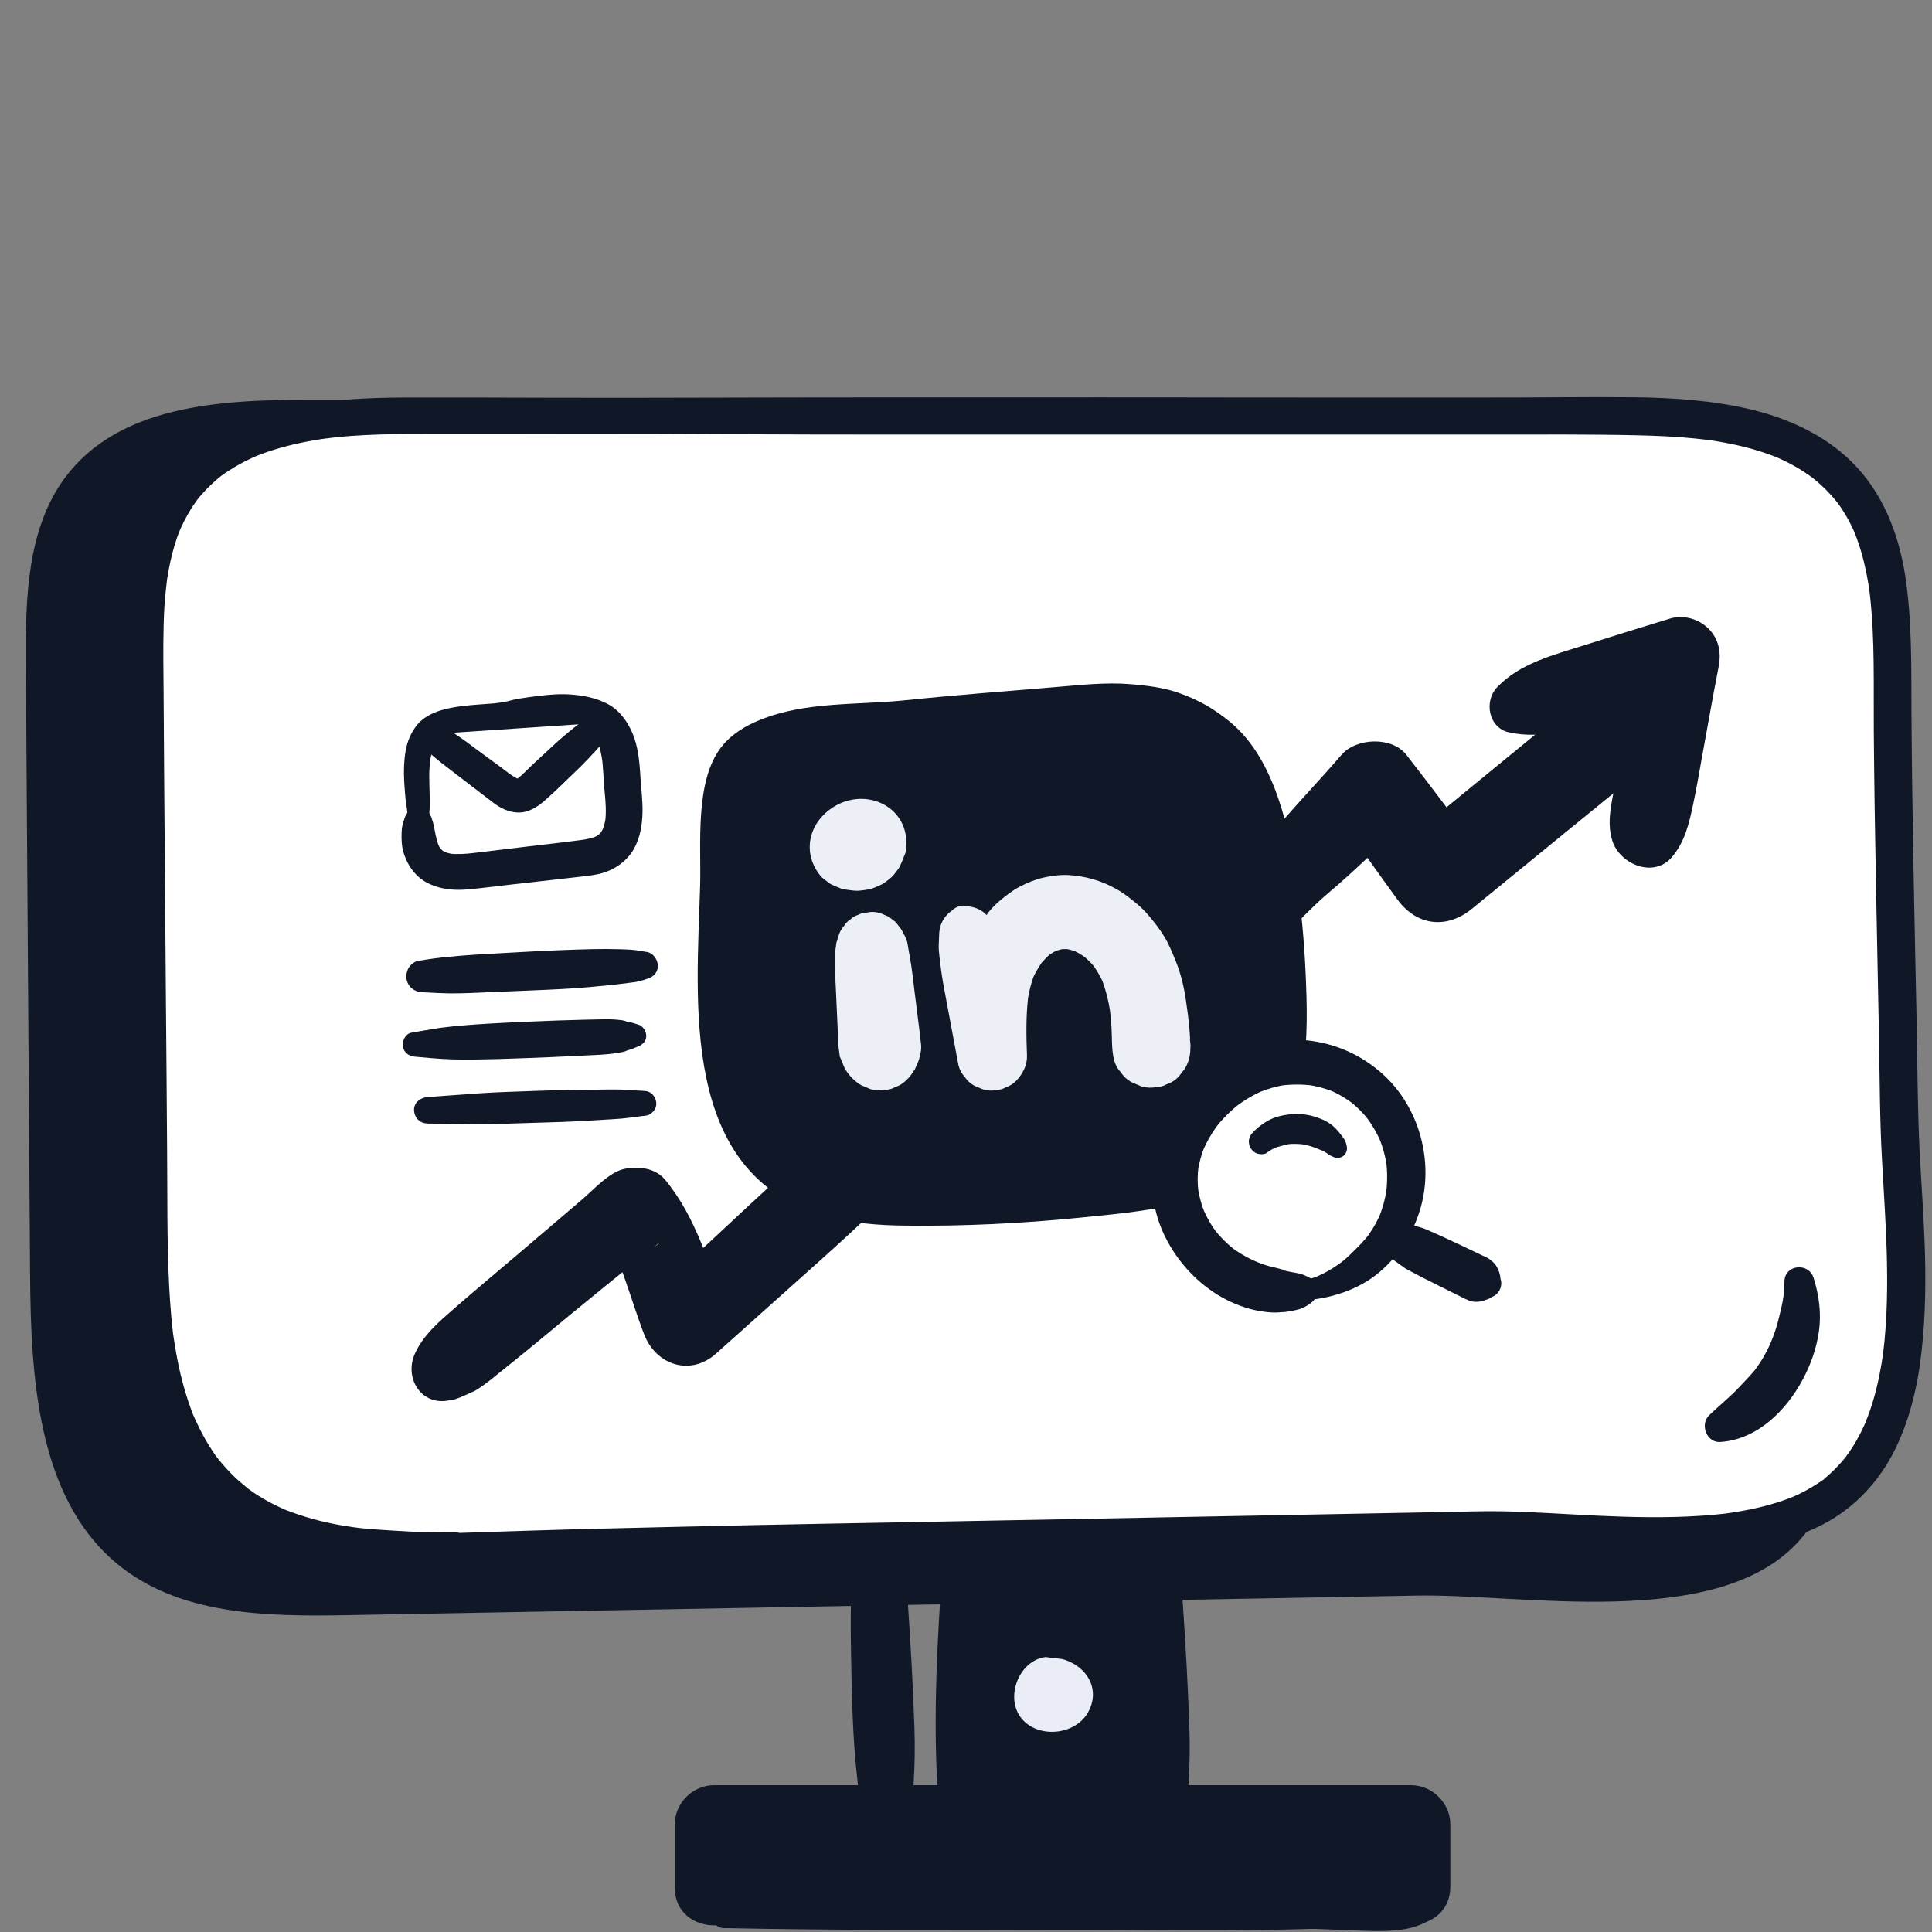 <?xml version="1.0" encoding="UTF-8"?>
<svg id="Layer_2" data-name="Layer 2" xmlns="http://www.w3.org/2000/svg" viewBox="0 0 160 160">
  <rect x="0" y="0" width="160" height="160" fill="#808080" stroke="none"/>
  <defs>
    <style>
      .cls-1 {
        fill: #fff;
      }

      .cls-2 {
        fill: #eaedf5;
      }

      .cls-3 {
        fill: #edeff6;
      }

      .cls-4 {
        fill: #101828;
      }
    </style>
  </defs>
  <path class="cls-4" d="M28.78,133.76c29.52-.54,59.05-1.08,88.57-1.62,8.62-.16,24.55,2.88,31.39-4.26,7.14-7.46,4.5-23.01,4.36-32.33-.2-13.41-.6-26.84-.6-40.25-.08-5.44-.3-11.3-3.53-15.59-4.55-6.04-13.06-6.56-20.47-6.57-34.38-.01-68.76-.02-103.14-.03-7.24,0-15.56.51-19.97,6.44-3.19,4.29-3.29,10.14-3.25,15.54.12,16.82.23,33.63.35,50.45.06,8.61.64,18.4,7.08,23.86,5.18,4.39,12.51,4.48,19.21,4.36Z"/>
  <g>
    <path class="cls-1" d="M37.66,128.2c28.41-.5,56.82-1.01,85.23-1.51,8.3-.15,23.63,2.69,30.21-3.97s4.33-21.45,4.2-30.13c-.19-12.5-.57-25.01-.57-37.51-.08-5.07-.29-10.53-3.4-14.53-4.38-5.63-12.56-6.12-19.7-6.12-33.08-.01-66.17-.02-99.25-.03-6.97,0-14.97.48-19.22,6-3.07,3.99-3.17,9.45-3.13,14.48.11,15.67.22,31.35.33,47.02.06,8.02.61,17.15,6.81,22.23,4.99,4.09,12.03,4.17,18.48,4.06Z"/>
    <path class="cls-4" d="M37.66,129.55c4.27,0,8.54-.01,12.81-.07s8.54-.11,12.81-.16,8.54-.14,12.81-.21,8.58-.14,12.87-.22,8.54-.14,12.81-.21,8.54-.14,12.81-.21c2.15-.04,4.29-.07,6.44-.11,1.42-.02,2.84-.05,4.26-.01,2.68.08,5.36.27,8.05.37,2.89.11,5.79.13,8.67-.14s5.77-.83,8.43-2.07c2.49-1.16,4.51-3.04,5.92-5.39s2.24-5.26,2.64-8.05c.43-3.05.51-6.11.43-9.19-.08-2.82-.29-5.64-.44-8.46-.18-3.57-.18-7.15-.25-10.72-.09-4.26-.18-8.52-.26-12.78s-.14-8.56-.17-12.84c-.02-3.83.06-7.67-.53-11.47-.55-3.49-1.89-6.89-4.46-9.4-2.29-2.24-5.3-3.59-8.39-4.32s-6.43-.96-9.67-.99c-4.06-.04-8.12.03-12.18.02-4.27,0-8.53,0-12.8,0s-8.57,0-12.86-.01-8.53,0-12.8,0-8.53,0-12.8,0-8.53.01-12.8.02-8.53.02-12.8.01-8.36-.03-12.53-.02c-3.24.01-6.52.16-9.7.82s-6.14,1.9-8.5,4.06c-2.61,2.38-4.01,5.73-4.56,9.17-.59,3.74-.45,7.54-.42,11.31.03,4.26.06,8.52.09,12.78s.06,8.52.09,12.78.06,8.52.09,12.78c.02,3.63-.03,7.28.21,10.91.21,3.23.65,6.51,1.71,9.58s2.72,5.91,5.2,8c2.72,2.31,6.06,3.59,9.57,4.11,1.73.26,3.49.42,5.24.44.82,0,1.64,0,2.47-.01.4-.01.8-.02,1.2-.04.22,0,.43-.02.65-.02.05,0,.1,0,.15,0l.18-.02c.21-.03.24-.03.1,0-.1.06-.08,0,.02.01.06,0,.13,0,.2,0,.7-.01,1.38-.61,1.34-1.34s-.59-1.36-1.34-1.34c-1.68.03-3.38-.03-5.06-.14-.85-.06-1.71-.1-2.56-.19-.2-.02-.4-.04-.6-.07-.1-.01-.2-.03-.3-.04,0,0,.33.05.15.02-.07,0-.13-.02-.2-.03-.42-.06-.85-.13-1.27-.21-.82-.16-1.63-.35-2.42-.59-.39-.12-.77-.24-1.15-.38-.18-.06-.36-.13-.54-.2-.09-.04-.18-.07-.27-.11-.16-.06.16.07.15.06-.06-.03-.12-.05-.18-.08-.75-.33-1.47-.72-2.16-1.16-.16-.11-.32-.21-.48-.33-.08-.06-.16-.11-.24-.17-.04-.03-.08-.06-.12-.09-.17-.12.03.02.08.06-.29-.27-.62-.51-.91-.78-.54-.5-1.03-1.05-1.5-1.62-.17-.21.19.26.03.04-.05-.07-.1-.14-.16-.21-.12-.16-.24-.33-.35-.5-.2-.3-.39-.61-.58-.93-.37-.65-.69-1.32-1-2,0-.02.13.33.07.17-.02-.04-.03-.08-.05-.12-.03-.08-.07-.16-.1-.25-.07-.18-.14-.36-.2-.54-.13-.35-.24-.71-.35-1.06-.46-1.49-.77-3.02-1-4.55-.01-.09-.03-.18-.04-.28-.04-.29.04.33,0,.04-.03-.2-.05-.4-.07-.6-.05-.4-.09-.81-.12-1.21-.07-.78-.12-1.56-.16-2.34-.19-3.68-.14-7.38-.17-11.06-.03-4.22-.06-8.44-.1-12.66s-.06-8.44-.1-12.66-.06-8.4-.09-12.6c-.01-1.88-.05-3.77,0-5.66.02-.87.06-1.73.14-2.59.04-.42.1-.84.14-1.26,0,0-.05.33-.02.16,0-.05.01-.1.02-.15.01-.1.03-.2.05-.3.03-.21.07-.43.11-.64.16-.83.36-1.65.63-2.44.06-.19.13-.37.2-.55.03-.09.07-.18.11-.27.09-.24-.12.28.02-.04.17-.39.36-.77.57-1.14s.42-.71.66-1.04c.06-.08.12-.16.17-.24.17-.24-.18.22,0,0,.12-.15.24-.3.37-.44.49-.56,1.02-1.06,1.6-1.52.21-.17-.26.19-.04.03.07-.05.14-.1.21-.15.15-.11.3-.21.46-.31.31-.2.63-.39.95-.57s.64-.33.96-.48c.08-.04.16-.07.24-.11.04-.02.08-.03.12-.05.15-.07-.18.08-.17.07.18-.07.35-.14.53-.21,1.42-.54,2.9-.9,4.4-1.16.18-.03.36-.06.54-.09.09-.01.18-.03.27-.04.35-.05-.25.03,0,0,.4-.05.79-.1,1.19-.14.77-.08,1.53-.13,2.3-.17,1.62-.08,3.23-.09,4.85-.09,4.22,0,8.45,0,12.67-.01s8.41.01,12.61.03,8.45.03,12.67.03,8.45,0,12.67,0,8.45,0,12.67,0,8.45,0,12.67,0,8.41,0,12.61,0c3.97,0,7.95-.03,11.92.06,1.57.04,3.14.1,4.7.26.38.04.76.08,1.14.13.18.02-.2-.03-.19-.03.05,0,.09.01.14.02.09.01.18.03.27.04.2.03.39.06.59.09.76.13,1.51.28,2.26.47s1.45.41,2.16.67c.16.06.33.12.49.19.04.02.08.03.12.05.16.06-.19-.08-.17-.07.09.04.19.08.28.12.33.15.65.31.97.48.65.35,1.25.74,1.84,1.18.13.1-.16-.13-.15-.11.03.03.07.05.1.08.07.05.13.11.2.16.14.12.28.24.42.37.28.25.55.52.8.8.12.13.24.26.35.4.06.07.11.14.17.21.03.04.13.17,0-.01-.15-.19,0,0,.03.04.25.33.48.68.69,1.03s.42.74.6,1.13c.04.09.08.18.12.27.02.04.04.09.06.14.07.16-.06-.15-.06-.15.08.2.16.4.23.6.29.79.52,1.61.7,2.44.09.41.17.82.24,1.24.03.2.06.4.09.6.03.18-.02-.17-.02-.16,0,.05.01.1.02.15.02.13.03.27.05.4.42,3.74.29,7.52.32,11.28.03,4.22.1,8.43.18,12.65s.17,8.43.25,12.65c.06,3.4.06,6.81.25,10.21.15,2.82.36,5.64.41,8.46.03,1.47.02,2.94-.05,4.4-.04.73-.09,1.46-.16,2.19-.04.35-.08.71-.12,1.06-.04.28.05-.37.01-.09-.01.08-.02.17-.04.25-.03.18-.05.36-.08.54-.23,1.37-.54,2.72-1,4.03-.11.31-.23.61-.35.92-.1.25.15-.34.04-.09-.03.07-.06.14-.09.21-.07.16-.15.33-.23.49-.28.57-.59,1.13-.95,1.66-.08.13-.17.25-.26.37-.04.06-.09.12-.13.18-.23.31.16-.19.02-.02-.2.25-.4.49-.62.72s-.42.44-.64.64c-.1.09-.21.19-.31.28-.06.05-.12.1-.19.16-.03.02-.05.04-.08.07-.17.14.15-.11.16-.12-.05.09-.25.19-.34.25-.12.09-.25.17-.38.26-.25.16-.5.31-.76.46-.27.15-.55.29-.83.43-.13.06-.27.12-.4.18-.24.11.36-.15.11-.05-.08.03-.16.06-.24.1-1.2.47-2.46.81-3.72,1.05-.34.07-.68.12-1.03.18-.16.02-.32.05-.48.07-.28.04.38-.05.1-.01-.09.01-.19.02-.28.04-.7.08-1.4.15-2.11.19-2.86.19-5.73.12-8.59-.01-2.58-.12-5.17-.31-7.76-.36-1.63-.03-3.27.03-4.9.06-2.1.04-4.21.08-6.31.12-4.23.08-8.46.16-12.68.24s-8.46.16-12.68.24-8.46.16-12.68.24-8.46.15-12.68.24-8.41.19-12.62.29-8.16.24-12.25.37c-.7.02-1.38.6-1.34,1.34s.59,1.35,1.34,1.34Z"/>
  </g>
  <g>
    <g>
      <path class="cls-1" d="M34.66,67.72c.09-2.08-.86-6.11,1.29-7.43,1.35-.83,3.93-.78,5.48-.95,2.31-.25,6-.93,8.17.24.74.4,1.24,1.14,1.5,1.93.41,1.27.39,2.85.52,4.18.17,1.69.21,3.7-1.16,4.71-.69.51-1.58.62-2.43.72-2.9.34-5.79.67-8.69,1.01-1.29.15-2.76.25-3.73-.62-1-.9-1.02-2.44-.96-3.78Z"/>
      <path class="cls-4" d="M35.52,67.72c.14-1.12.03-2.24.03-3.36,0-.3,0-.6.03-.91.01-.15.03-.29.04-.44.01-.13-.04.25-.02.13,0-.03,0-.07.02-.1.01-.08.03-.17.04-.25.05-.27.13-.53.22-.79.08-.21-.12.25,0,.02.03-.06.05-.11.08-.16.06-.12.14-.23.21-.34.09-.14-.19.23-.03.04.04-.05.08-.09.12-.13s.09-.08.13-.12c.19-.17-.22.15,0,0,.11-.07.22-.14.34-.2.03-.02.06-.03.09-.04.18-.09-.22.09-.09.04.08-.03.15-.06.23-.09.32-.11.66-.19.99-.25.08-.01.16-.03.24-.04s.43-.05.05,0c.18-.02.36-.04.53-.06.69-.07,1.39-.1,2.09-.15.62-.04,1.23-.09,1.85-.1.8-.01,1.6-.09,2.4-.11s1.65.01,2.47.12l-.38-.05c.54.08,1.07.2,1.57.4l-.35-.15c.27.11.53.25.76.42l-.3-.23c.2.16.38.34.54.54l-.23-.3c.2.26.35.54.48.84l-.15-.36c.2.5.3,1.02.37,1.55l-.05-.41c.13.98.14,1.98.24,2.96.08.82.14,1.65.03,2.47l.05-.41c-.05.39-.14.76-.29,1.12l.15-.37c-.1.24-.23.47-.39.68l.24-.31c-.13.16-.28.31-.44.44l.31-.24c-.2.15-.41.27-.64.37l.36-.15c-.45.18-.93.28-1.42.34l.4-.05c-1.51.2-3.03.37-4.55.55s-3.1.38-4.65.56c-.68.08-1.37.13-2.05.05l.39.05c-.31-.04-.61-.12-.9-.24l.35.15c-.19-.08-.37-.19-.53-.31l.3.23c-.16-.13-.31-.27-.44-.43l.23.3c-.15-.19-.26-.4-.36-.62l.15.35c-.18-.44-.29-.93-.38-1.4-.04-.24-.08-.47-.15-.7-.02-.07-.04-.14-.08-.21-.09-.21-.08-.2.03.03-.02-.13-.11-.27-.17-.39-.05-.1-.09-.19-.14-.29-.32-.68-1.35-.6-1.7,0-.05.09-.1.18-.15.26-.02.04-.05.08-.07.12l-.12.29c.11-.23.12-.24.03-.03-.15.35-.21.74-.22,1.12-.02.55,0,1.1.16,1.63.33,1.12,1.08,2.14,2.18,2.62.64.28,1.27.42,1.97.46.46.03.92,0,1.37-.04,1.15-.11,2.29-.26,3.43-.39s2.37-.27,3.55-.4c.58-.07,1.17-.13,1.75-.2.63-.07,1.26-.13,1.88-.26,1.21-.27,2.29-.97,2.92-2.04.54-.93.72-2.03.74-3.1.02-.91-.1-1.82-.16-2.73-.07-1.14-.15-2.34-.53-3.43s-1.12-2.23-2.21-2.8c-.94-.49-1.96-.69-3-.77-.89-.07-1.79,0-2.68.11-.56.06-1.11.15-1.66.23-.4.06-.79.2-1.2.27-.18.03-.35.06-.53.08-.08.01-.17.02-.25.04-.2.03.31-.03.1-.01-.05,0-.11,0-.16.01-.41.03-.82.06-1.22.09-.96.07-1.94.16-2.88.4-.83.21-1.69.58-2.25,1.25-.53.63-.85,1.39-.99,2.21s-.16,1.63-.12,2.45c.02.38.05.76.08,1.13.02.24.04.48.08.72.01.08.02.16.03.24,0,.05.01.09.02.14-.01-.08-.03-.23,0-.06.04.3.07.6.08.9.02.45.38.88.86.86.51-.02.8-.38.86-.86Z"/>
    </g>
    <g>
      <path class="cls-1" d="M35.61,60.81c1.97,1.48,3.94,2.95,5.91,4.43.45.34.95.69,1.51.64.5-.05.9-.41,1.27-.75,1.87-1.76,3.74-3.52,5.61-5.28"/>
      <path class="cls-4" d="M34.71,61.06c.2.76.81,1.27,1.39,1.75s1.15.9,1.72,1.34c1,.77,2.01,1.54,3.01,2.31.6.46,1.27.8,2.04.83.87.03,1.61-.44,2.23-.98.94-.82,1.83-1.72,2.73-2.58.52-.5,1.02-1.03,1.51-1.56.29-.32.55-.68.79-1.03.14-.2.27-.39.35-.62.06-.15.09-.31.12-.47.05-.27,0-.53-.19-.73s-.45-.23-.73-.19c-.17.02-.34.05-.5.1-.22.07-.42.2-.61.32-.38.22-.74.47-1.08.75-.56.45-1.1.91-1.63,1.4s-1.05.97-1.57,1.45c-.49.45-.95.96-1.47,1.37l.29-.22c-.14.11-.28.2-.44.27l.34-.14c-.11.04-.21.08-.33.1l.38-.05c-.12.02-.23.02-.35,0l.37.05c-.14-.02-.27-.06-.4-.11l.34.14c-.62-.26-1.15-.74-1.69-1.13l-1.72-1.26c-.57-.42-1.13-.86-1.72-1.25-.7-.47-1.43-1.05-2.32-1.02-.61.02-1.05.58-.9,1.18h0Z"/>
    </g>
  </g>
  <path class="cls-4" d="M95.94,131c-.03-.82-.73-1.73-1.64-1.64-2.66.26-5.31.54-7.96.84-2.2-.26-4.4-.36-6.63-.25-1.02.05-1.73.79-1.8,1.8-.41,6.14-.65,12.53-.11,18.67.08.94.76,1.84,1.8,1.8,5.2-.18,10.39-.33,15.59-.72,1.04-.08,1.95-.83,1.94-1.94-.03-6.18-.99-12.37-1.19-18.56Z"/>
  <g>
    <polyline class="cls-1" points="59.13 156.31 59.13 151.09 116.86 151.09 116.86 156.24"/>
    <path class="cls-4" d="M62.38,156.31v-5.22l-3.25,3.25h57.73l-3.25-3.25v5.15c0,4.18,6.5,4.19,6.5,0v-5.15c0-1.76-1.49-3.25-3.25-3.25h-57.73c-1.76,0-3.25,1.49-3.25,3.25v5.22c0,4.18,6.5,4.19,6.5,0h0Z"/>
  </g>
  <g>
    <line class="cls-1" x1="95.5" y1="130.18" x2="96.18" y2="149.6"/>
    <path class="cls-4" d="M93.38,130.18c-.19,2.22-.17,4.44-.13,6.67.06,3.5.12,7.02.52,10.5.02.18.04.37.06.55.03.21.03.46.09.67.02.09.3.99.18.47-.09-.41-.01.03.02.14.03.12.06.23.09.35.18.67.48,1.22,1.07,1.61l-.89-1.55h0c.08,2.3,3.66,2.31,3.58,0h0c-.17.42-.35.84-.52,1.26.4-.31.54-.8.65-1.27.04-.17.09-.37.11-.54.04-.58-.25.72,0-.11.12-.41.19-.8.22-1.22.1-1.53.12-3.08.07-4.61-.12-3.52-.32-7.04-.56-10.56-.07-.99-.24-1.96-.39-2.94-.16-1.03-1.39-1.66-2.33-1.52-1.1.17-1.75,1-1.84,2.09h0Z"/>
  </g>
  <g>
    <line class="cls-1" x1="72.74" y1="130.18" x2="73.42" y2="149.6"/>
    <path class="cls-4" d="M70.61,130.18c-.19,2.22-.17,4.44-.13,6.67.06,3.5.12,7.02.52,10.5.02.18.04.37.06.55.03.21.03.46.09.67.02.09.3.99.18.47-.09-.41-.01.03.02.14.03.12.06.23.09.35.18.67.48,1.22,1.07,1.61l-.89-1.55h0c.08,2.3,3.66,2.31,3.58,0h0c-.17.42-.35.84-.52,1.26.4-.31.54-.8.65-1.27.04-.17.09-.37.11-.54.04-.58-.25.72,0-.11.12-.41.19-.8.22-1.22.1-1.53.12-3.08.07-4.61-.12-3.52-.32-7.04-.56-10.56-.07-.99-.24-1.96-.39-2.94-.16-1.03-1.39-1.66-2.33-1.52-1.1.17-1.75,1-1.84,2.09h0Z"/>
  </g>
  <path class="cls-2" d="M86.59,137.23c-2.17.27-3.37,3.27-2.05,5.01s4.42,1.51,5.53-.37.02-3.88-2.08-4.47"/>
  <path class="cls-4" d="M117.2,157.09c-.17-.62-.35-1.17-.56-1.7,0-.19-.03-.38-.07-.56.32-.37.55-.86.63-1.55.1-.92-.29-1.98-1.12-1.93-12.91.73-25.88.77-38.82.36-1.05-.04-2.09-.07-3.14-.1-4.52-.17-9.04-.39-13.56-.66-.73-.04-1.34.75-1.47,1.65-.38.48-.48,1.35-.04,1.7,0,.53,0,1.06-.01,1.59,0,.11,0,.22.02.33-.8,1.16-.44,3.6,1.07,3.46,9.29.19,18.59.16,27.88.14,8.87-.02,17.82.24,26.69-.38.15.15.32.26.53.3.36.07.66.05.96-.26.08-.08.15-.18.22-.3.6-.35,1.04-1.18.8-2.09Z"/>
  <g>
    <path class="cls-4" d="M108.12,80.44c-.13-2.82-.4-5.64-.86-8.43-.33-1.96-.72-3.89-1.36-5.78-.81-2.39-2.04-4.81-4.03-6.44-1.35-1.11-2.63-1.84-4.29-2.42-1.26-.44-2.64-.6-3.95-.71-2.07-.17-4.15.07-6.21.24-4.15.35-8.29.66-12.42,1.09-4.02.42-8.24.08-12.06,1.63-1.22.49-2.39,1.2-3.2,2.24-2.23,2.86-1.66,8.09-1.76,11.5-.28,9.7-1.72,23.81,10.21,27.3,2.18.64,4.54.82,6.8.84,4.79.06,9.6-.18,14.37-.65,2.61-.26,5.28-.5,7.84-1.07,1.33-.29,2.58-.82,3.82-1.39,1.2-.56,2.33-1.4,3.28-2.31,4.21-4.04,4.06-10.26,3.82-15.64Z"/>
    <g>
      <path class="cls-3" d="M76.17,85.54c-.07-.58-.15-1.17-.22-1.75-.07-.58-.15-1.17-.22-1.75-.11-.85-.19-1.71-.34-2.55-.06-.32-.11-.64-.17-.96-.03-.16-.05-.31-.08-.47-.07-.37-.33-.76-.51-1.11-.15-.19-.3-.38-.45-.58-.19-.15-.38-.3-.58-.45-.23-.1-.45-.19-.68-.29-.38-.12-.76-.14-1.14-.05-.26,0-.5.07-.72.19-.24.07-.45.19-.63.37-.21.13-.38.3-.51.51-.25.28-.42.6-.51.97-.04.13-.08.26-.12.39,0,.01-.01.03-.02.04-.04.27-.07.54-.11.81,0,.04,0,.08,0,.12,0,.08,0,.16,0,.24,0,.3,0,.59,0,.89,0,.59.03,1.17.06,1.75.05,1.17.11,2.34.16,3.51.01.33.03.66.04.98,0,.08,0,.16.01.24.04.3.08.61.12.91.12.27.23.55.34.82.02.04.04.08.06.12.25.53.85,1.14,1.37,1.43.25.1.5.21.75.32.42.13.83.15,1.25.06.28,0,.55-.07.79-.21.39-.13.72-.34,1.01-.65.24-.2.4-.48.58-.74.02-.03.04-.05.06-.08.06-.13.11-.26.17-.4.07-.14.14-.29.18-.44.12-.42.22-.86.16-1.3-.04-.3-.07-.59-.11-.89Z"/>
      <path class="cls-3" d="M75.06,69.63c-.14-3.11-3.74-4.52-6.34-2.59-1.84,1.36-2.24,3.73-.75,5.52.02.03.05.05.07.08.03.03.05.05.08.07.18.14.38.3.63.48.06.04.13.07.2.1.21.09.49.22.74.31.04.01.07.02.11.03.04,0,.07.02.11.02.27.05.55.08.83.11.08,0,.16.01.24.01.04,0,.07,0,.11,0,.28-.02.56-.07.83-.11.08-.01.15-.03.23-.05.04-.01.07-.02.11-.04.25-.1.51-.2.75-.32.07-.03.13-.07.19-.11.22-.16.44-.32.64-.5.03-.02.05-.05.08-.08.18-.19.35-.44.5-.64.02-.03.04-.06.06-.09.02-.03.04-.07.05-.1.11-.25.23-.5.32-.77.04-.09.08-.18.14-.35.01-.04.02-.09.03-.13.05-.3.06-.59.05-.87Z"/>
      <path class="cls-3" d="M98.56,86c-.02-.28-.04-.55-.06-.83-.07-.81-.18-1.62-.3-2.42-.16-1.08-.42-2.15-.83-3.16-.28-.68-.56-1.38-.94-2.01-.37-.61-.81-1.18-1.27-1.72-.3-.36-.63-.7-1-1-.54-.45-1.1-.9-1.72-1.24-1.23-.69-2.55-1.07-3.96-1.15-.7-.04-1.43.07-2.11.22-.66.15-1.32.43-1.92.74-.6.31-1.15.75-1.67,1.18-.33.28-.63.59-.9.92-.06.08-.11.17-.18.25-.35-.38-.86-.63-1.35-.69-.3-.09-.62-.12-.88-.05-.26.07-.49.22-.68.41-.2.13-.37.3-.52.5-.31.41-.46.85-.49,1.37-.01.33-.03.66-.04.99-.01.33.04.66.07.99.1.88.22,1.76.39,2.63.25,1.34.5,2.67.75,4.01.14.75.28,1.5.42,2.25.09.38.26.71.52.98.2.32.47.56.81.75.23.1.46.19.69.29.38.12.77.14,1.15.05.26,0,.5-.07.73-.2.36-.12.67-.32.93-.6.51-.55.88-1.27.85-2.05-.06-1.59-.09-3.19.09-4.78.1-.59.25-1.18.45-1.74.2-.41.43-.81.69-1.18.2-.23.41-.45.64-.65.18-.12.36-.23.55-.32.16-.05.33-.1.5-.14.14,0,.28,0,.42,0,.21.05.42.1.63.17.28.14.55.3.8.48.28.24.53.49.77.77.26.38.5.78.7,1.2.3.81.51,1.65.64,2.51.05.45.1.9.12,1.35.05.87,0,1.76.19,2.62.1.42.29.79.58,1.1.23.35.53.63.91.83l.77.33c.43.13.86.15,1.29.06.29,0,.56-.07.81-.22.4-.13.75-.35,1.04-.67l.5-.65c.29-.5.44-1.05.44-1.63.04-.26-.02-.56-.04-.83Z"/>
    </g>
  </g>
  <path class="cls-4" d="M37.28,115.99c.43-.1.74-.22,1.17-.41.15-.07.31-.13.46-.21l.13-.06c-.71.3-.62.26.28-.12.92-.54,1.81-1.34,2.64-1.99,1.79-1.42,3.53-2.9,5.3-4.35s3.41-2.79,5.13-4.17c.61-.49,1.21-.97,1.83-1.46.54-.43.45-.26-.08.06.52-.32-.11.11-.6.19l-3.35-.89c-.34-.43.28.49.34.6.18.32.35.64.51.97.25.53.42.96.72,1.8.54,1.52,1.01,3.07,1.59,4.57.99,2.54,3.83,3.48,5.96,1.57,2.62-2.35,5.25-4.69,7.87-7.04,1.28-1.15,2.56-2.29,3.81-3.47.59-.56,1.2-1.11,1.74-1.73.85-.99,1.2-1.91,1.66-3.09.8-2.06-1.56-4.03-3.48-3.48-.86.25-1.85.51-2.69,1.11s-1.63,1.3-2.41,1.99c-1.29,1.13-2.55,2.3-3.81,3.47-2.57,2.4-5.15,4.79-7.72,7.19l5.96,1.57c-1.55-3.77-2.51-7.72-5.17-10.92-.8-.97-2.21-1.12-3.35-.89-1.27.26-2.56,1.73-3.53,2.55-1.7,1.45-3.39,2.9-5.1,4.35-1.82,1.55-3.66,3.08-5.46,4.65-1.25,1.09-2.6,2.23-3.28,3.78-.9,2.03.58,4.38,2.94,3.82h0Z"/>
  <g>
    <path class="cls-4" d="M34.94,82.17c.47.02.93.05,1.4.07,1.16.06,2.32.01,3.48-.04l4.5-.19c1.48-.06,2.98-.13,4.46-.26,1.12-.1,2.24-.21,3.35-.36.21-.03.42-.05.63-.08l-.36.05c.34-.04.63-.13.96-.22.38-.11.69-.25.95-.61l-.99.57h.02c.6-.03,1.17-.5,1.14-1.14-.03-.59-.5-1.17-1.14-1.14h-.02c.27.11.54.22.81.34-.27-.31-.71-.34-1.08-.41-.58-.11-1.15-.12-1.73-.14-1.48-.05-2.96.01-4.43.06-1.75.06-3.51.16-5.26.26-1.5.08-2.99.16-4.48.31-.83.08-1.69.19-2.51.34-.01,0-.02,0-.03,0-.29.04-.65.35-.79.61-.14.27-.2.54-.16.84.09.67.63,1.11,1.29,1.14h0Z"/>
    <path class="cls-4" d="M34.36,87.51c.45.04.91.08,1.36.12,1.12.1,2.25.13,3.37.12,1.47-.02,2.93-.06,4.4-.12s2.92-.11,4.38-.19c1.23-.07,2.5-.07,3.71-.32.3-.06.56-.22.78-.42l-.55.32c.14-.02.27-.07.4-.11.03,0,.06-.01.08-.02.1-.03.19-.07.28-.12l-.24.11s.03-.01.04-.02c.05-.02.1-.04.14-.06l.2-.08s.04-.02.07-.03c.27-.11.42-.22.6-.45l-.82.47h.01c.49-.02.97-.42.95-.95-.02-.5-.42-.97-.95-.95h-.01c.22.09.45.19.67.28-.18-.2-.48-.27-.73-.35-.05-.01-.09-.03-.14-.04-.06-.02-.09-.02-.18-.03-.49-.07.27.05.1.01-.03,0-.06-.01-.09-.02-.24-.05-.48-.1-.73-.12l.63.17c-.34-.25-.81-.24-1.22-.28-.25-.02-.5-.02-.75-.02l-1.81.04c-1.44.03-2.87.09-4.31.15s-2.97.13-4.45.23c-1.28.09-2.57.19-3.84.41l-.61.11s-.05,0-.08.01c0,0-.02,0-.03,0,.05-.02.49-.07.11-.01-.09.01-.18.03-.27.04l-.22.04c-.17.03-.34.05-.51.09,0,0-.02,0-.02,0-.49.08-.78.66-.72,1.11.07.52.48.83.99.88h0Z"/>
    <path class="cls-4" d="M35.38,93.05c.58,0,1.16.01,1.73.02,1.39.02,2.79.05,4.18.01l5.1-.16c1.5-.05,3-.15,4.49-.24.79-.04,1.57-.16,2.36-.26.2-.02.42-.03.58-.15l-.52.14h.02c.54-.02,1.05-.46,1.03-1.03s-.45-1.05-1.03-1.03h-.02c.17.05.35.09.52.14-.27-.18-.79-.16-1.12-.18-.46-.03-.91-.07-1.37-.08-.65-.01-1.31,0-1.97.01-.78,0-1.56,0-2.34.02-1.7.04-3.41.11-5.11.17-1.46.05-2.92.16-4.38.27-.71.05-1.42.1-2.12.16-.01,0-.02,0-.03,0-.57.04-1.12.47-1.09,1.09s.48,1.08,1.09,1.09h0Z"/>
  </g>
  <g>
    <path class="cls-4" d="M102.98,80.06c.1-.04-.73.31-.08.04.48-.2.84-.36,1.24-.63.76-.51,1.38-1.14,2.03-1.78,1.26-1.25,2.48-2.58,3.83-3.73,2.26-1.9,4.39-4,6.48-6.09l-5.96-.77c1.68,2.49,3.42,4.94,5.19,7.37,1.59,2.2,4.08,2.51,6.18.8,2.66-2.17,5.32-4.34,7.97-6.51,1.15-.94,2.31-1.88,3.46-2.82,1.46-1.19,3.23-2.32,4.4-3.8s1.56-3.39.3-4.98-3.16-1.86-4.9-.98c-1.86.94-3.5,2.63-5.12,3.95-1.2.99-2.41,1.97-3.61,2.96-2.69,2.21-5.39,4.41-8.08,6.62l6.18.8c-1.96-2.7-3.97-5.37-6.02-8-1.2-1.54-4.15-1.41-5.37,0-1.97,2.29-4.08,4.45-5.99,6.79-2.06,2.55-5.02,4.54-6.09,7.74-.34,1,.15,2.22.96,2.82.94.7,1.94.66,2.98.21h0Z"/>
    <path class="cls-4" d="M124.98,60.65c2.72.61,5.39-.3,7.99-1.05,2.37-.69,4.74-1.39,7.1-2.11l-4-4c-.49,2.51-1.02,5.01-1.53,7.51-.25,1.23-.53,2.45-.74,3.69-.28,1.6-.79,3.35-.27,4.95.63,1.95,3.45,3.13,4.96,1.31,1.06-1.28,1.39-2.75,1.73-4.34.27-1.27.49-2.56.72-3.84.46-2.52.9-5.04,1.39-7.55.23-1.16.03-2.29-.84-3.16-.8-.8-2.06-1.17-3.16-.84-2.36.72-4.72,1.45-7.08,2.2-2.54.81-5.38,1.5-7.27,3.5-1.1,1.16-.71,3.35.98,3.73h0Z"/>
  </g>
  <g>
    <g>
      <path class="cls-1" d="M107.88,106.87c3.53-.42,6.74-2.95,7.97-6.28,2.37-6.4-2.54-13.39-9.66-12.58-4.77.54-9.19,5.24-8.91,10.06.31,5.36,5.23,9.4,10.53,8.8.02,0,.05,0,.07,0Z"/>
      <path class="cls-4" d="M107.88,107.7c2.26-.13,4.63-.87,6.38-2.36s2.92-3.46,3.47-5.61c.99-3.93-.35-8.36-3.46-10.99-1.72-1.46-3.76-2.34-6-2.58s-4.59.33-6.58,1.44-3.8,2.89-4.92,4.93c-.56,1.01-1,2.12-1.2,3.26-.11.62-.19,1.26-.19,1.9s.09,1.32.2,1.96c.37,2.16,1.5,4.18,3.01,5.76s3.53,2.77,5.69,3.16c.75.13,1.49.19,2.23.04l-.46.06c.43.01.9-.1,1.33-.19s.78-.28,1.13-.53c.41-.29.66-.7.59-1.23s-.41-.83-.88-1.02c-.23-.09.33.15.04.02-.05-.02-.1-.05-.15-.07-.28-.13-.47-.18-.76-.23-.44-.07-.86-.18-1.3-.24l.46.06c-.41-.16-.86-.24-1.29-.35s-.85-.26-1.26-.44l.47.2c-.29-.12-.58-.25-.87-.37l.47.2c-.77-.33-1.5-.76-2.16-1.27l.39.3c-.63-.49-1.19-1.05-1.69-1.68l.3.39c-.5-.65-.92-1.36-1.24-2.12l.19.46c-.31-.74-.52-1.51-.63-2.31l.07.51c-.1-.73-.1-1.46,0-2.2l-.07.5c.11-.75.31-1.49.61-2.19l-.19.45c.35-.82.8-1.58,1.34-2.29l-.29.38c.59-.77,1.28-1.45,2.05-2.04l-.38.29c.73-.56,1.52-1.02,2.36-1.38l-.44.19c.75-.31,1.52-.53,2.33-.64l-.49.07c.88-.11,1.76-.11,2.64,0l-.49-.07c.78.11,1.54.31,2.27.61l-.43-.18c.72.3,1.39.7,2.01,1.17l-.35-.27c.62.48,1.18,1.04,1.66,1.67l-.27-.35c.49.64.9,1.34,1.22,2.09l-.17-.4c.33.77.55,1.58.67,2.42l-.06-.43c.12.88.11,1.76,0,2.64l.06-.42c-.12.85-.34,1.68-.67,2.48l.15-.36c-.25.58-.55,1.13-.91,1.65-.05.07-.09.13-.14.2-.04.05-.22.29-.05.07s0,0-.04.04c-.06.07-.12.14-.18.21-.21.24-.43.48-.66.7s-.43.44-.66.65c-.12.11-.24.21-.36.32-.05.04-.1.09-.16.13-.03.02-.05.04-.08.06-.12.09.23-.17.06-.04-.51.37-1.03.72-1.6,1-.16.08-.33.16-.49.23-.1.04.07-.03.07-.03-.03,0-.1.04-.13.05-.09.03-.17.07-.26.09-.35.11-.7.2-1.06.27-.4.08-.64.53-.59.91s.4.74.81.72Z"/>
    </g>
    <g>
      <path class="cls-1" d="M116.12,102.88l6.99,3.4"/>
      <path class="cls-4" d="M115.12,103.88l.02.02-.42-1.02c-.07.54.23,1.04.61,1.39.19.17.41.31.61.46.19.14.38.29.59.4.41.22.82.44,1.23.65l2.52,1.26.72.36.17.09s.05.03.08.04c.09.04.17.08.26.11.23.12.48.18.75.17.22,0,.44-.04.65-.09-.52.14.34-.12.46-.19.34-.2.45-.38.68-.68l-1.13.65h.19c.43-.01.83-.23,1.05-.6.11-.19.16-.39.17-.61,0-.22-.06-.42-.17-.61l-.11-.14.13,1.01c.18-.58.06-1.12-.22-1.63-.15-.27-.3-.4-.52-.57-.13-.1-.15-.13-.26-.18l-.17-.08-.65-.31-1.26-.6c-.85-.4-1.71-.81-2.57-1.18-.26-.11-.51-.24-.78-.32l-.38-.11c-.12-.04-.24-.08-.36-.11-.07-.02-.14-.02-.2-.03-.15-.02-.32-.06-.47-.06-.45-.02-.91.21-1.2.53l1.02-.42h-.03c-.13.02-.25.03-.38.05l-.34.14-.29.22c-.14.13-.24.28-.29.46-.06.11-.1.23-.1.36-.03.13-.03.25,0,.38,0,.13.03.25.1.36.06.18.16.33.29.46h0Z"/>
    </g>
    <g>
      <path class="cls-1" d="M104.46,94.53c1.74-1.62,4.87-1.34,6.3.56"/>
      <path class="cls-4" d="M104.98,95.42c.23-.17.49-.31.75-.42l-.27.11c.23-.1.46-.15.7-.22s.48-.13.73-.16l-.33.04c.51-.07,1.03-.04,1.53.02l-.33-.04c.49.07.97.22,1.43.41l-.28-.12c.16.07.32.15.49.21.08.02.15.05.23.08l-.26-.11c.18.08.35.17.51.28.08.05.15.11.23.16s.17.08.26.13c.29.15.62.14.88-.06.11-.09.19-.19.24-.32.07-.17.08-.33.04-.51s-.08-.35-.18-.51c-.06-.1-.12-.19-.19-.28-.19-.25-.38-.49-.6-.71s-.51-.42-.79-.57c-.19-.1-.39-.18-.59-.25-.11-.04-.23-.08-.35-.12-.55-.16-1.13-.24-1.71-.2s-1.14.13-1.67.34c-.39.15-.72.36-1.05.61-.25.19-.48.39-.68.62-.1.09-.17.2-.21.33-.06.12-.09.25-.09.4l.04.27c.03.13.09.25.18.35.13.17.32.32.53.37.25.06.57.06.79-.1h0Z"/>
    </g>
  </g>
  <path class="cls-4" d="M117.67,154.03c-.06-.47-.12-.96-.28-1.41-.08-.22-.16-.45-.3-.65-.04-.06-.09-.12-.14-.18-.02-.02-.03-.04-.05-.05,0,0-.01-.02-.02-.02-.02-.02-.04-.03-.06-.05-.02-.01-.05-.02-.07-.03,0,0,.06.03.03.01-.01,0-.02-.01-.04-.02-.04-.02-.07-.04-.11-.05-.06-.02-.12,0-.18,0-.04.01-.09.05-.1.1,0,.05-.02.09-.02.15,0,.04.01.07.02.11,0,0,0,.01,0,.04,0,.04.01.08.04.12-.03-.08,0-.01,0,0,.02.04.03.09.04.13.05.18.08.37.11.55.01.1.03.19.04.29,0-.04-.01-.08-.02-.12.06.42.08.85.09,1.28-.01.01-.03.02-.04.04-.02.05-.04.1-.06.15,0,.03-.02.05-.02.08-.01.05-.01.09-.02.14-.01.11-.02.21-.04.32-.02.12-.04.25-.05.38,0,.1-.02.19-.03.29-.03.24-.07.48-.13.71-.03.12-.04.24-.07.37-.02.09-.05.19-.04.29,0,.03,0,.07,0,.1,0,.08.02.16.06.23.01.02.03.03.05.04,0,.01,0,.02.01.03.04.07.12.13.19.15.03,0,.06,0,.1,0,.08.07.18.11.29.11.41,0,.57-.51.67-.83.06-.21.09-.44.12-.65.04-.27.07-.53.09-.8.03-.45,0-.9-.05-1.35Z"/>
  <path class="cls-4" d="M119.41,156.98c-.14.1-.29.2-.39.32-.11.14-.23.25-.36.37-.27.25-.45.41-.79.59-.64.36-1.37.54-2.13.58-.92.05-1.83-.05-2.75-.09-.95-.05-1.89-.1-2.84-.14-.47-.02-.95-.04-1.42-.06-.26-.01-.54-.01-.8.03-.23.04-.53.14-.64.36-.14.28.12.49.35.6.26.13.56.14.85.17.47.05.95.05,1.42.07.95.04,1.89.08,2.84.11.92.03,1.84.06,2.76-.02.95-.08,1.91-.29,2.74-.78.36-.21.7-.48.97-.8.13-.16.25-.34.34-.52.11-.21.14-.42.11-.65-.02-.12-.14-.24-.26-.15Z"/>
  <path class="cls-4" d="M147.78,106.17c0,1.19-.22,2.01-.52,3.21-.14.57-.34,1.13-.56,1.68-.05.12-.14.35-.04.1-.06.13-.11.26-.17.38-.13.28-.28.55-.43.82-.14.24-.29.48-.45.71-.08.12-.16.23-.24.34-.12.18.16-.19-.06.08-.38.45-.79.87-1.19,1.3-.8.87-1.78,1.65-2.57,2.41s-.22,2.3.92,2.22c3.07-.21,5.45-2.6,6.83-5.18.66-1.24,1.13-2.55,1.33-3.95.22-1.5.02-3.03-.44-4.47-.41-1.3-2.41-1.1-2.41.33h0Z"/>
</svg>